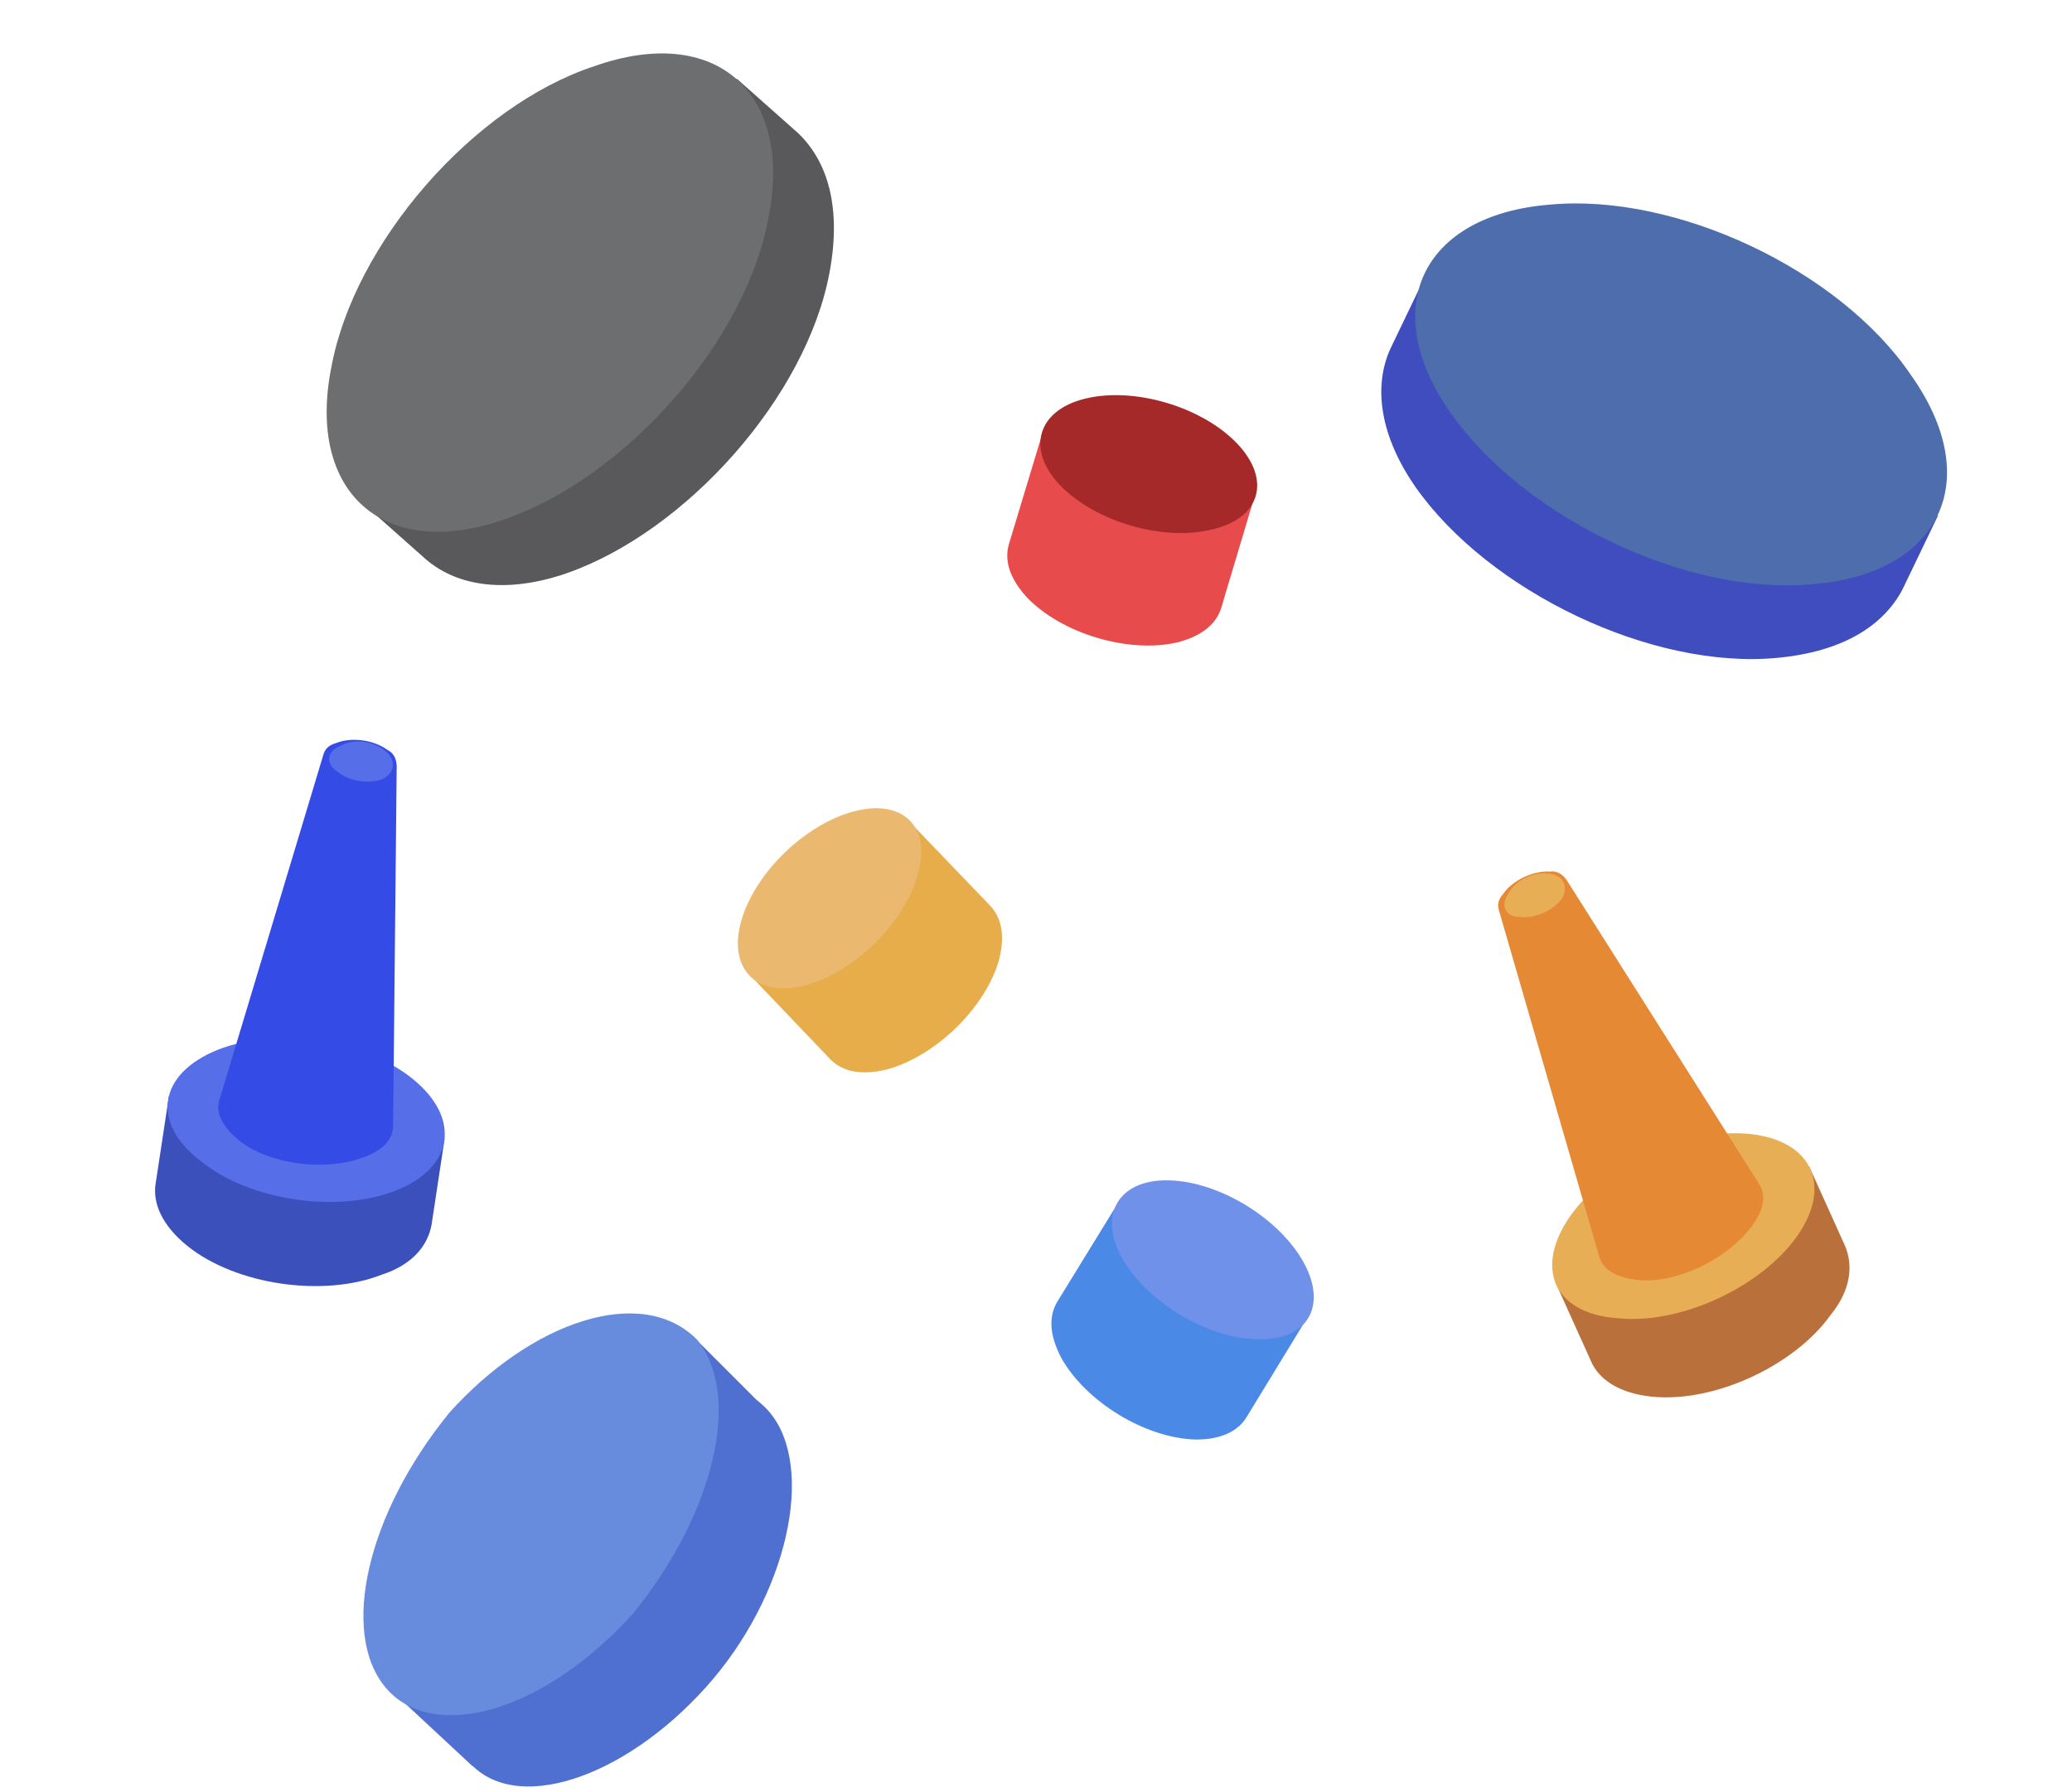 <?xml version="1.0" encoding="UTF-8"?> <svg xmlns="http://www.w3.org/2000/svg" width="325" height="281" viewBox="0 0 325 281" fill="none"> <path d="M83.427 233.041C70.507 248.846 66.2 267.525 73.378 276.147C80.556 284.768 97.783 279.02 110.704 264.652C123.624 250.283 127.931 230.167 120.753 221.546C113.575 212.925 96.348 217.235 83.427 233.041Z" fill="#4F70D1"></path> <path d="M108.605 209.5L119.105 220L74.105 277L59.605 263.5L108.605 209.5Z" fill="#4F70D1"></path> <path d="M70.507 221.545C57.587 237.351 53.28 256.03 60.458 264.651C67.636 273.272 84.863 268.961 99.219 253.156C112.139 237.35 116.446 218.671 109.268 210.05C100.655 201.429 83.427 207.177 70.507 221.545Z" fill="#688CDD"></path> <path d="M67.687 192.125L69.738 178.617L26.491 171.955L24.439 185.463C23.838 188.686 25.486 192.253 29.338 195.37C37.041 201.603 50.852 203.488 59.875 199.922C64.718 198.358 67.085 195.348 67.687 192.125Z" fill="#3B50BA"></path> <path d="M64.71 169.196C57.007 162.963 43.195 161.078 34.172 164.644C24.842 168.388 23.556 176.114 31.567 182.169C39.27 188.403 53.082 190.287 62.104 186.721C71.127 183.155 72.413 175.43 64.71 169.196Z" fill="#566FE8"></path> <path d="M61.659 176.708L62.223 120.104C62.175 119.31 61.95 118.208 60.8 117.64C58.632 116.016 55.102 115.589 52.769 116.525C51.36 116.928 50.922 117.592 50.663 118.563L34.344 172.761C33.824 174.704 35.069 176.861 37.416 178.792C42.109 182.655 50.933 183.722 56.7 181.625C59.826 180.642 61.625 178.782 61.659 176.708Z" fill="#344BE6"></path> <path d="M60.493 117.817C58.81 116.324 55.588 115.72 53.433 116.964C51.408 117.722 50.888 119.665 52.879 120.981C54.562 122.474 57.784 123.078 60.117 122.142C61.964 121.076 62.176 119.31 60.493 117.817Z" fill="#566FE8"></path> <path d="M289.434 195.483L283.816 183.029L243.891 200.937L249.509 213.391C250.755 216.424 254.078 218.522 259.005 219.045C268.858 220.092 281.477 214.169 287.113 206.273C290.329 202.328 290.681 198.516 289.434 195.483Z" fill="#BA703B"></path> <path d="M274.476 177.853C264.622 176.806 252.004 182.729 246.367 190.626C240.569 198.839 243.688 206.023 253.703 206.753C263.557 207.8 276.175 201.877 281.812 193.981C287.448 186.084 284.33 178.9 274.476 177.853Z" fill="#E8AE56"></path> <path d="M275.997 185.817L245.712 137.992C245.241 137.352 244.452 136.55 243.178 136.697C240.476 136.512 237.28 138.072 235.831 140.125C234.867 141.229 234.86 142.024 235.17 142.981L250.921 197.346C251.541 199.26 253.758 200.394 256.778 200.74C262.817 201.433 270.804 197.533 274.506 192.639C276.596 190.115 277.095 187.576 275.997 185.817Z" fill="#E68934"></path> <path d="M243.017 137.013C240.793 136.674 237.759 137.917 236.626 140.133C235.339 141.869 235.958 143.783 238.344 143.806C240.568 144.145 243.602 142.901 245.051 140.848C246.022 138.949 245.241 137.352 243.017 137.013Z" fill="#E8AE56"></path> <path d="M117.781 153.09L130.271 166.178C132.194 168.086 134.994 168.663 138.877 167.793C146.523 165.847 154.467 158.244 156.668 150.664C157.709 146.771 157.106 143.827 155.183 141.92L142.812 129.038L117.781 153.09Z" fill="#E7AD4B"></path> <path d="M134.087 127.217C126.44 129.163 118.497 136.767 116.296 144.347C114.095 151.927 118.622 156.445 126.063 154.618C133.709 152.672 141.653 145.068 143.854 137.488C146.261 129.79 141.734 125.271 134.087 127.217Z" fill="#EAB86F"></path> <path d="M163.466 68.091L158.232 85.409C157.52 88.022 158.397 90.743 161.068 93.693C166.529 99.388 177.06 102.553 184.74 100.733C188.641 99.721 190.905 97.745 191.617 95.132L196.73 78.019L163.466 68.091Z" fill="#E74B4B"></path> <path d="M194.015 69.53C188.553 63.836 178.023 60.67 170.342 62.49C162.662 64.31 160.961 70.476 166.218 76.05C171.679 81.745 182.21 84.91 189.891 83.09C197.776 81.391 199.476 75.225 194.015 69.53Z" fill="#A62929"></path> <path d="M175.29 188.792L165.815 204.203C164.46 206.549 164.615 209.404 166.445 212.937C170.275 219.835 179.651 225.58 187.542 225.778C191.572 225.793 194.264 224.46 195.619 222.115L204.925 206.87L175.29 188.792Z" fill="#4B89E7"></path> <path d="M204.463 197.969C200.633 191.071 191.257 185.326 183.366 185.128C175.476 184.93 172.26 190.459 175.922 197.189C179.752 204.088 189.128 209.833 197.018 210.031C205.076 210.397 208.292 204.868 204.463 197.969Z" fill="#6F91EA"></path> <path d="M111.401 16.901C108.935 17.048 106.149 17.379 103.095 18.717C84.348 25.285 65.489 46.388 61.882 65.921C61.074 68.941 61.089 71.912 61.238 74.38L57.24 79.241L66.831 87.75C71.877 92.072 79.695 93.091 88.909 89.9C107.656 83.333 126.515 62.229 130.122 42.696C131.992 32.678 129.901 25.373 125.173 20.867L115.583 12.358L111.401 16.901Z" fill="#59595B"></path> <path d="M93.185 10.392C74.254 16.64 55.579 38.063 51.973 57.596C48.047 77.312 60.253 88.142 79.319 81.39C98.066 74.823 116.925 53.72 120.531 34.187C124.457 14.47 112.251 3.641 93.185 10.392Z" fill="#6D6E70"></path> <path d="M298.456 78.109C297.639 75.777 296.557 73.189 294.433 70.617C282.982 54.387 257.52 42.029 237.746 43.912C234.62 43.962 231.767 44.79 229.434 45.609L223.664 43.096L218.108 54.65C215.333 60.688 216.494 68.486 222.088 76.473C233.539 92.704 259.001 105.061 278.775 103.179C288.922 102.234 295.375 98.222 298.414 92.44L303.97 80.886L298.456 78.109Z" fill="#404DBE"></path> <path d="M299.726 58.806C288.531 42.311 262.812 30.218 243.039 32.1C223.001 33.726 215.929 48.432 227.645 64.919C239.096 81.149 264.558 93.506 284.332 91.624C304.37 89.999 311.442 75.293 299.726 58.806Z" fill="#4D6DAC"></path> </svg> 